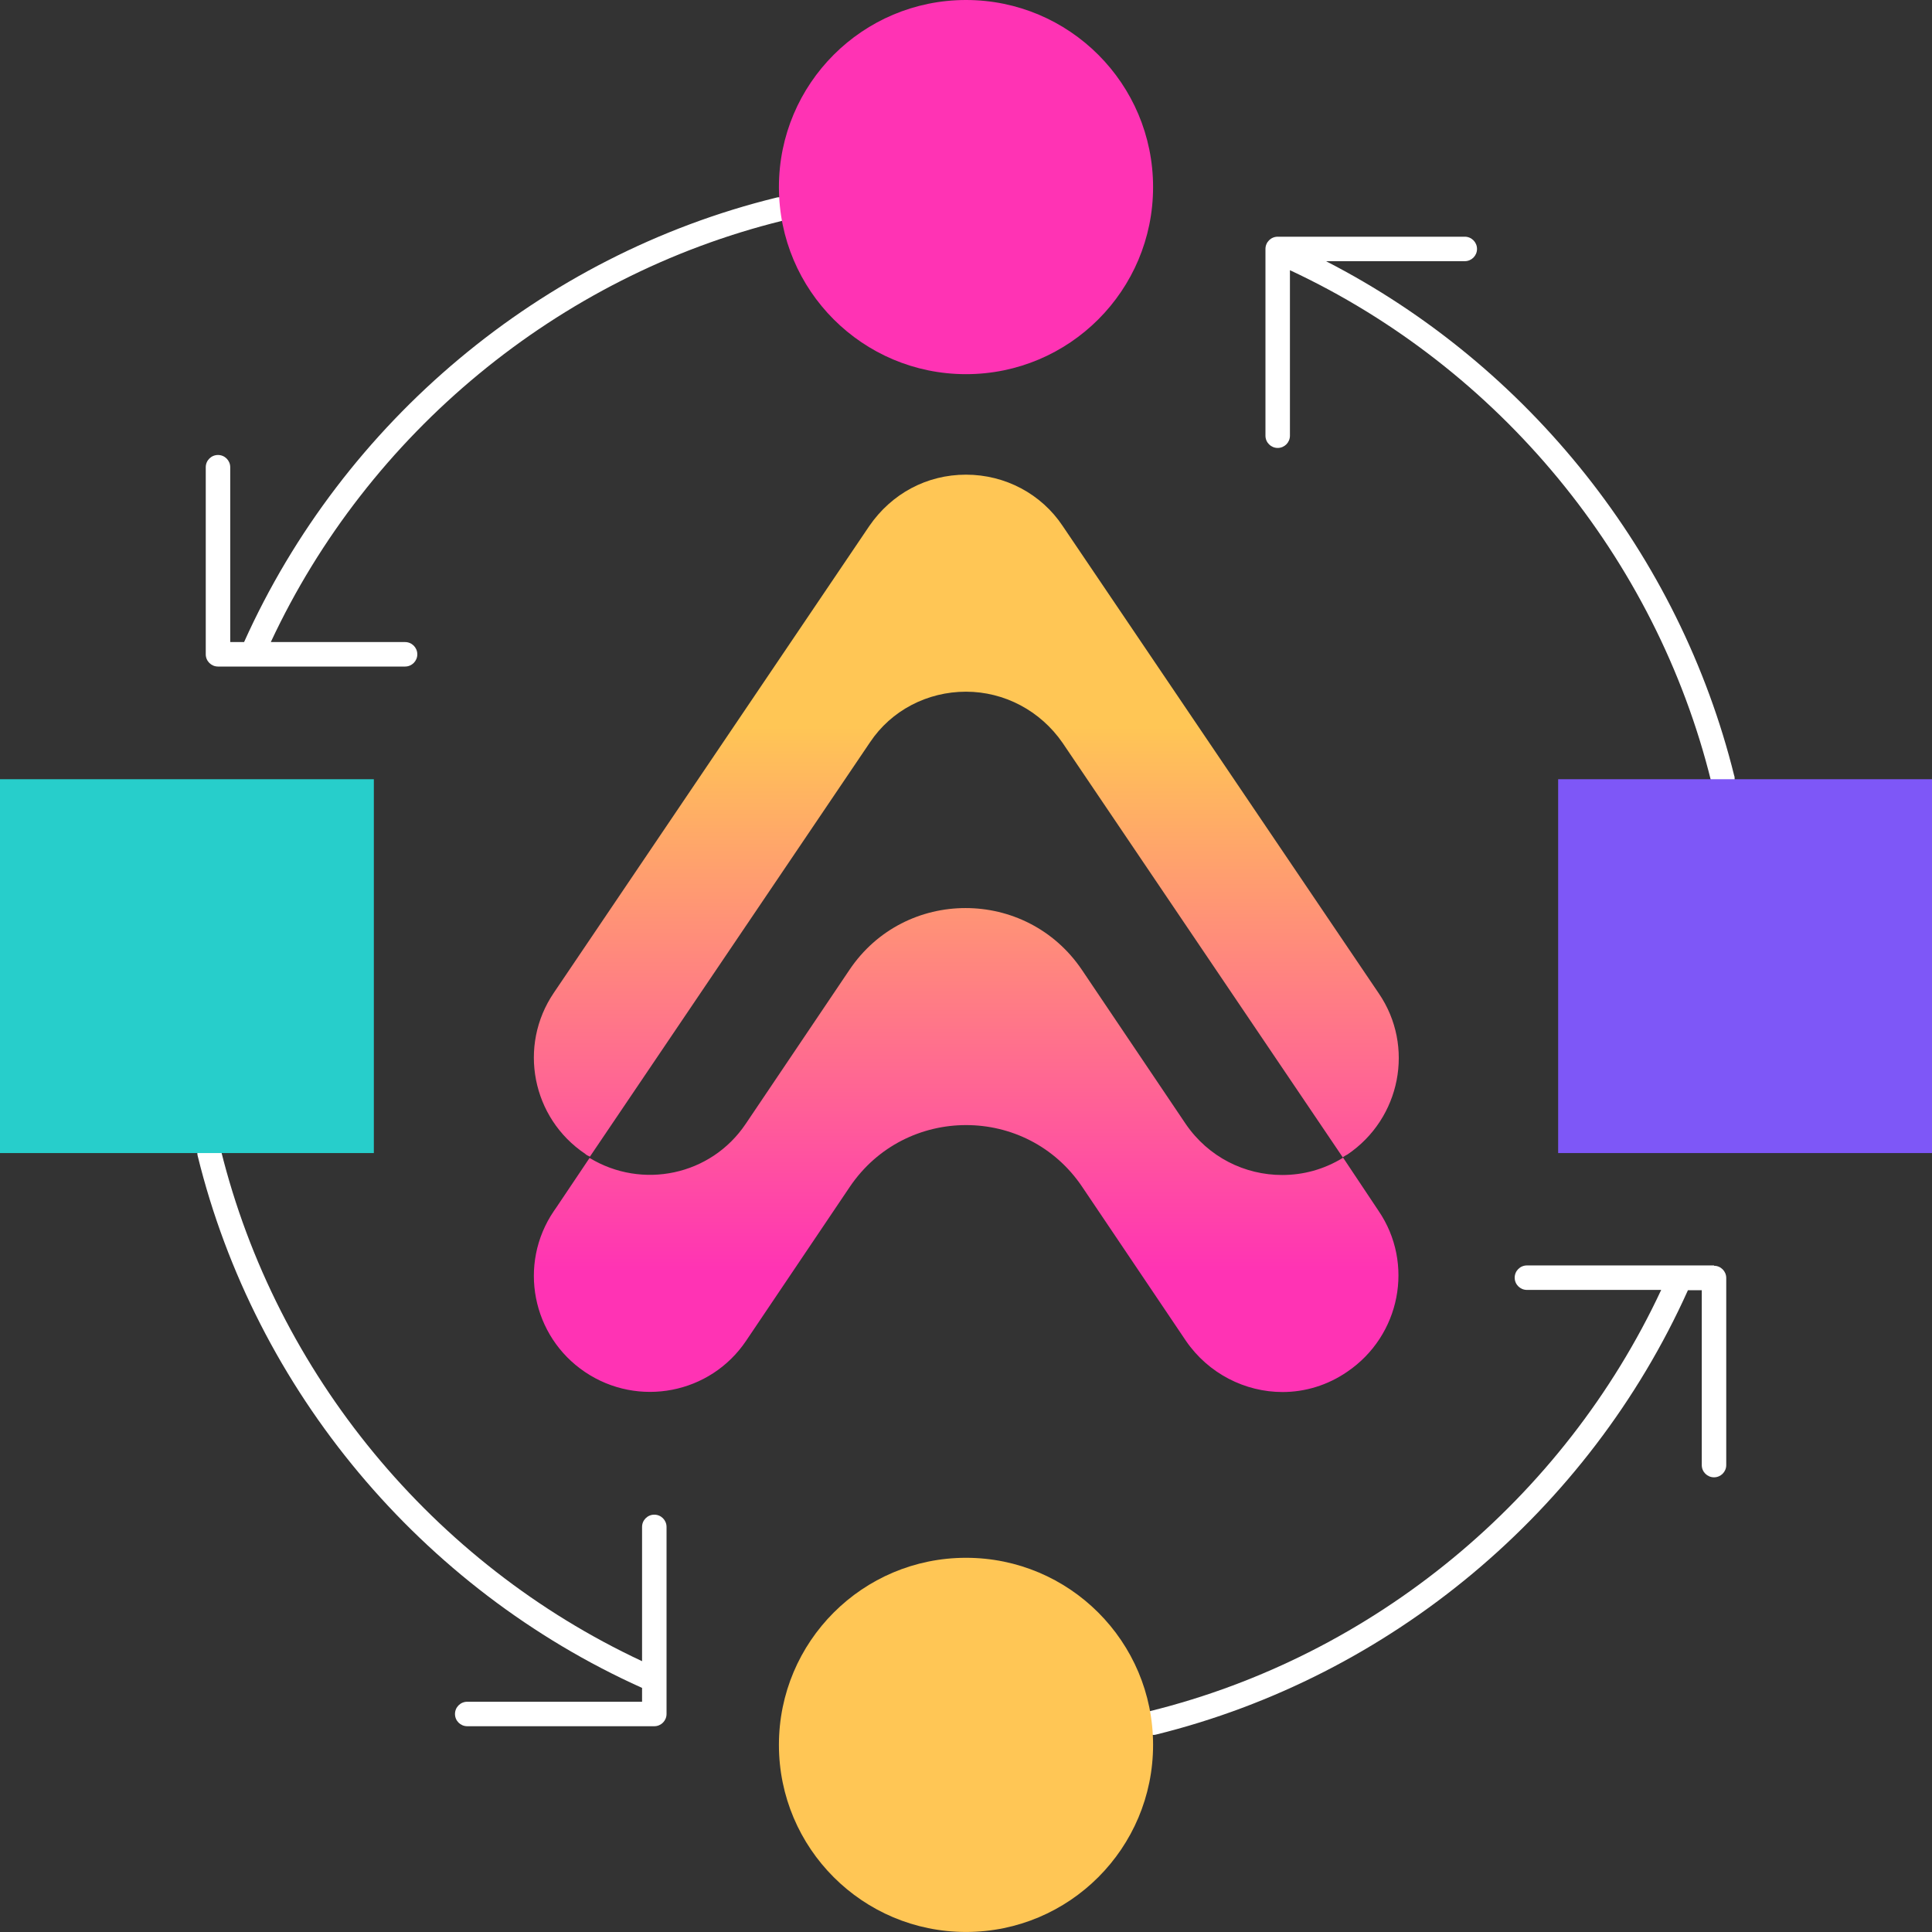 <svg width="96" height="96" viewBox="0 0 96 96" fill="none" xmlns="http://www.w3.org/2000/svg">
<rect x="0" y="0" width="96" height="96" fill="#333333" stroke="none"/>
<g clip-path="url(#clip0_581_6243)">
<path d="M33.12 83.487V75.871C33.12 75.535 32.848 75.263 32.512 75.263C32.176 75.263 31.904 75.535 31.904 75.871V82.543C21.52 77.695 13.728 68.271 10.976 57.151C10.896 56.831 10.576 56.623 10.256 56.719C9.936 56.799 9.744 57.119 9.824 57.439C12.688 69.103 20.944 78.943 31.904 83.871V84.559H23.216C22.88 84.559 22.608 84.831 22.608 85.167C22.608 85.503 22.88 85.775 23.216 85.775H32.512C32.848 85.775 33.12 85.503 33.12 85.167V83.503V83.487Z" fill="white"/>
<path d="M86.176 38.562C83.456 27.554 75.952 18.146 65.888 12.978H72.784C73.12 12.978 73.392 12.706 73.392 12.37C73.392 12.034 73.12 11.762 72.784 11.762H63.488C63.152 11.762 62.88 12.034 62.88 12.37V12.482V21.65C62.88 21.986 63.152 22.258 63.488 22.258C63.824 22.258 64.096 21.986 64.096 21.65V13.426C74.48 18.274 82.272 27.698 85.024 38.818C85.088 39.09 85.344 39.282 85.6 39.282C85.648 39.282 85.696 39.282 85.744 39.266C86.064 39.186 86.256 38.866 86.176 38.546V38.562Z" fill="white"/>
<path d="M38.56 9.824C26.896 12.688 17.056 20.944 12.128 31.904H11.44V23.216C11.44 22.88 11.168 22.608 10.832 22.608C10.496 22.608 10.224 22.88 10.224 23.216V32.512C10.224 32.848 10.496 33.12 10.832 33.12H20.128C20.464 33.12 20.736 32.848 20.736 32.512C20.736 32.176 20.464 31.904 20.128 31.904H13.456C18.304 21.52 27.728 13.728 38.848 10.976C39.168 10.896 39.36 10.576 39.28 10.256C39.2 9.936 38.88 9.728 38.56 9.824Z" fill="white"/>
<path d="M85.168 62.879H75.872C75.536 62.879 75.264 63.151 75.264 63.487C75.264 63.823 75.536 64.095 75.872 64.095H82.544C77.696 74.479 68.272 82.271 57.152 85.023C56.832 85.103 56.64 85.423 56.72 85.743C56.784 86.015 57.04 86.207 57.296 86.207C57.344 86.207 57.392 86.207 57.44 86.191C69.104 83.311 78.944 75.071 83.872 64.111H84.56V72.799C84.56 73.135 84.832 73.407 85.168 73.407C85.504 73.407 85.776 73.135 85.776 72.799V63.503C85.776 63.167 85.504 62.895 85.168 62.895V62.879Z" fill="white"/>
<path d="M57.296 9.296C57.296 14.432 53.136 18.592 48 18.592C42.864 18.592 38.704 14.432 38.704 9.296C38.704 4.16 42.864 0 48 0C53.136 0 57.296 4.16 57.296 9.296Z" fill="#FF33B4"/>
<path d="M57.296 86.702C57.296 91.838 53.136 95.998 48 95.998C42.864 95.998 38.704 91.838 38.704 86.702C38.704 81.566 42.864 77.406 48 77.406C53.136 77.406 57.296 81.566 57.296 86.702Z" fill="#FFC655"/>
<path d="M18.576 57.295H0V38.719H18.576V57.295Z" fill="#27CECB"/>
<path d="M96 57.295H77.424V38.719H96V57.295Z" fill="#7E57F7"/>
<path d="M48 34.37C49.904 34.37 51.696 35.314 52.8 36.914L66.72 57.506C66.816 57.442 66.864 57.41 66.96 57.362C69.6 55.57 70.304 51.986 68.512 49.362L52.8 26.13C51.744 24.546 49.952 23.586 48 23.586C46.048 23.586 44.304 24.53 43.2 26.13L27.52 49.33C25.728 51.97 26.432 55.554 29.072 57.33C29.136 57.394 29.216 57.426 29.312 57.474L43.232 36.882C44.288 35.298 46.08 34.37 48 34.37Z" fill="url(#paint0_linear_581_6243)"/>
<path d="M66.72 57.537C65.776 58.113 64.752 58.385 63.712 58.385C61.856 58.385 60.048 57.505 58.912 55.841L53.76 48.193C50.992 44.097 44.96 44.097 42.208 48.193L37.056 55.841C35.328 58.417 31.904 59.121 29.296 57.537L27.664 59.969L27.52 60.177C25.728 62.817 26.432 66.401 29.072 68.177C31.712 69.953 35.296 69.265 37.072 66.625L42.224 58.977C44.992 54.881 51.024 54.881 53.776 58.977L58.928 66.625C60.048 68.257 61.872 69.169 63.728 69.169C64.848 69.169 65.968 68.833 66.944 68.161C69.584 66.369 70.288 62.785 68.496 60.161L66.736 57.521L66.72 57.537Z" fill="url(#paint1_linear_581_6243)"/>
</g>
<defs>
<linearGradient id="paint0_linear_581_6243" x1="48.016" y1="63.186" x2="48.016" y2="36.114" gradientUnits="userSpaceOnUse">
<stop stop-color="#FF33B4"/>
<stop offset="1" stop-color="#FFC655"/>
</linearGradient>
<linearGradient id="paint1_linear_581_6243" x1="47.984" y1="63.185" x2="47.984" y2="36.113" gradientUnits="userSpaceOnUse">
<stop stop-color="#FF33B4"/>
<stop offset="1" stop-color="#FFC655"/>
</linearGradient>
<clipPath id="clip0_581_6243">
<rect width="96" height="96" fill="white"/>
</clipPath>
</defs>
</svg>

